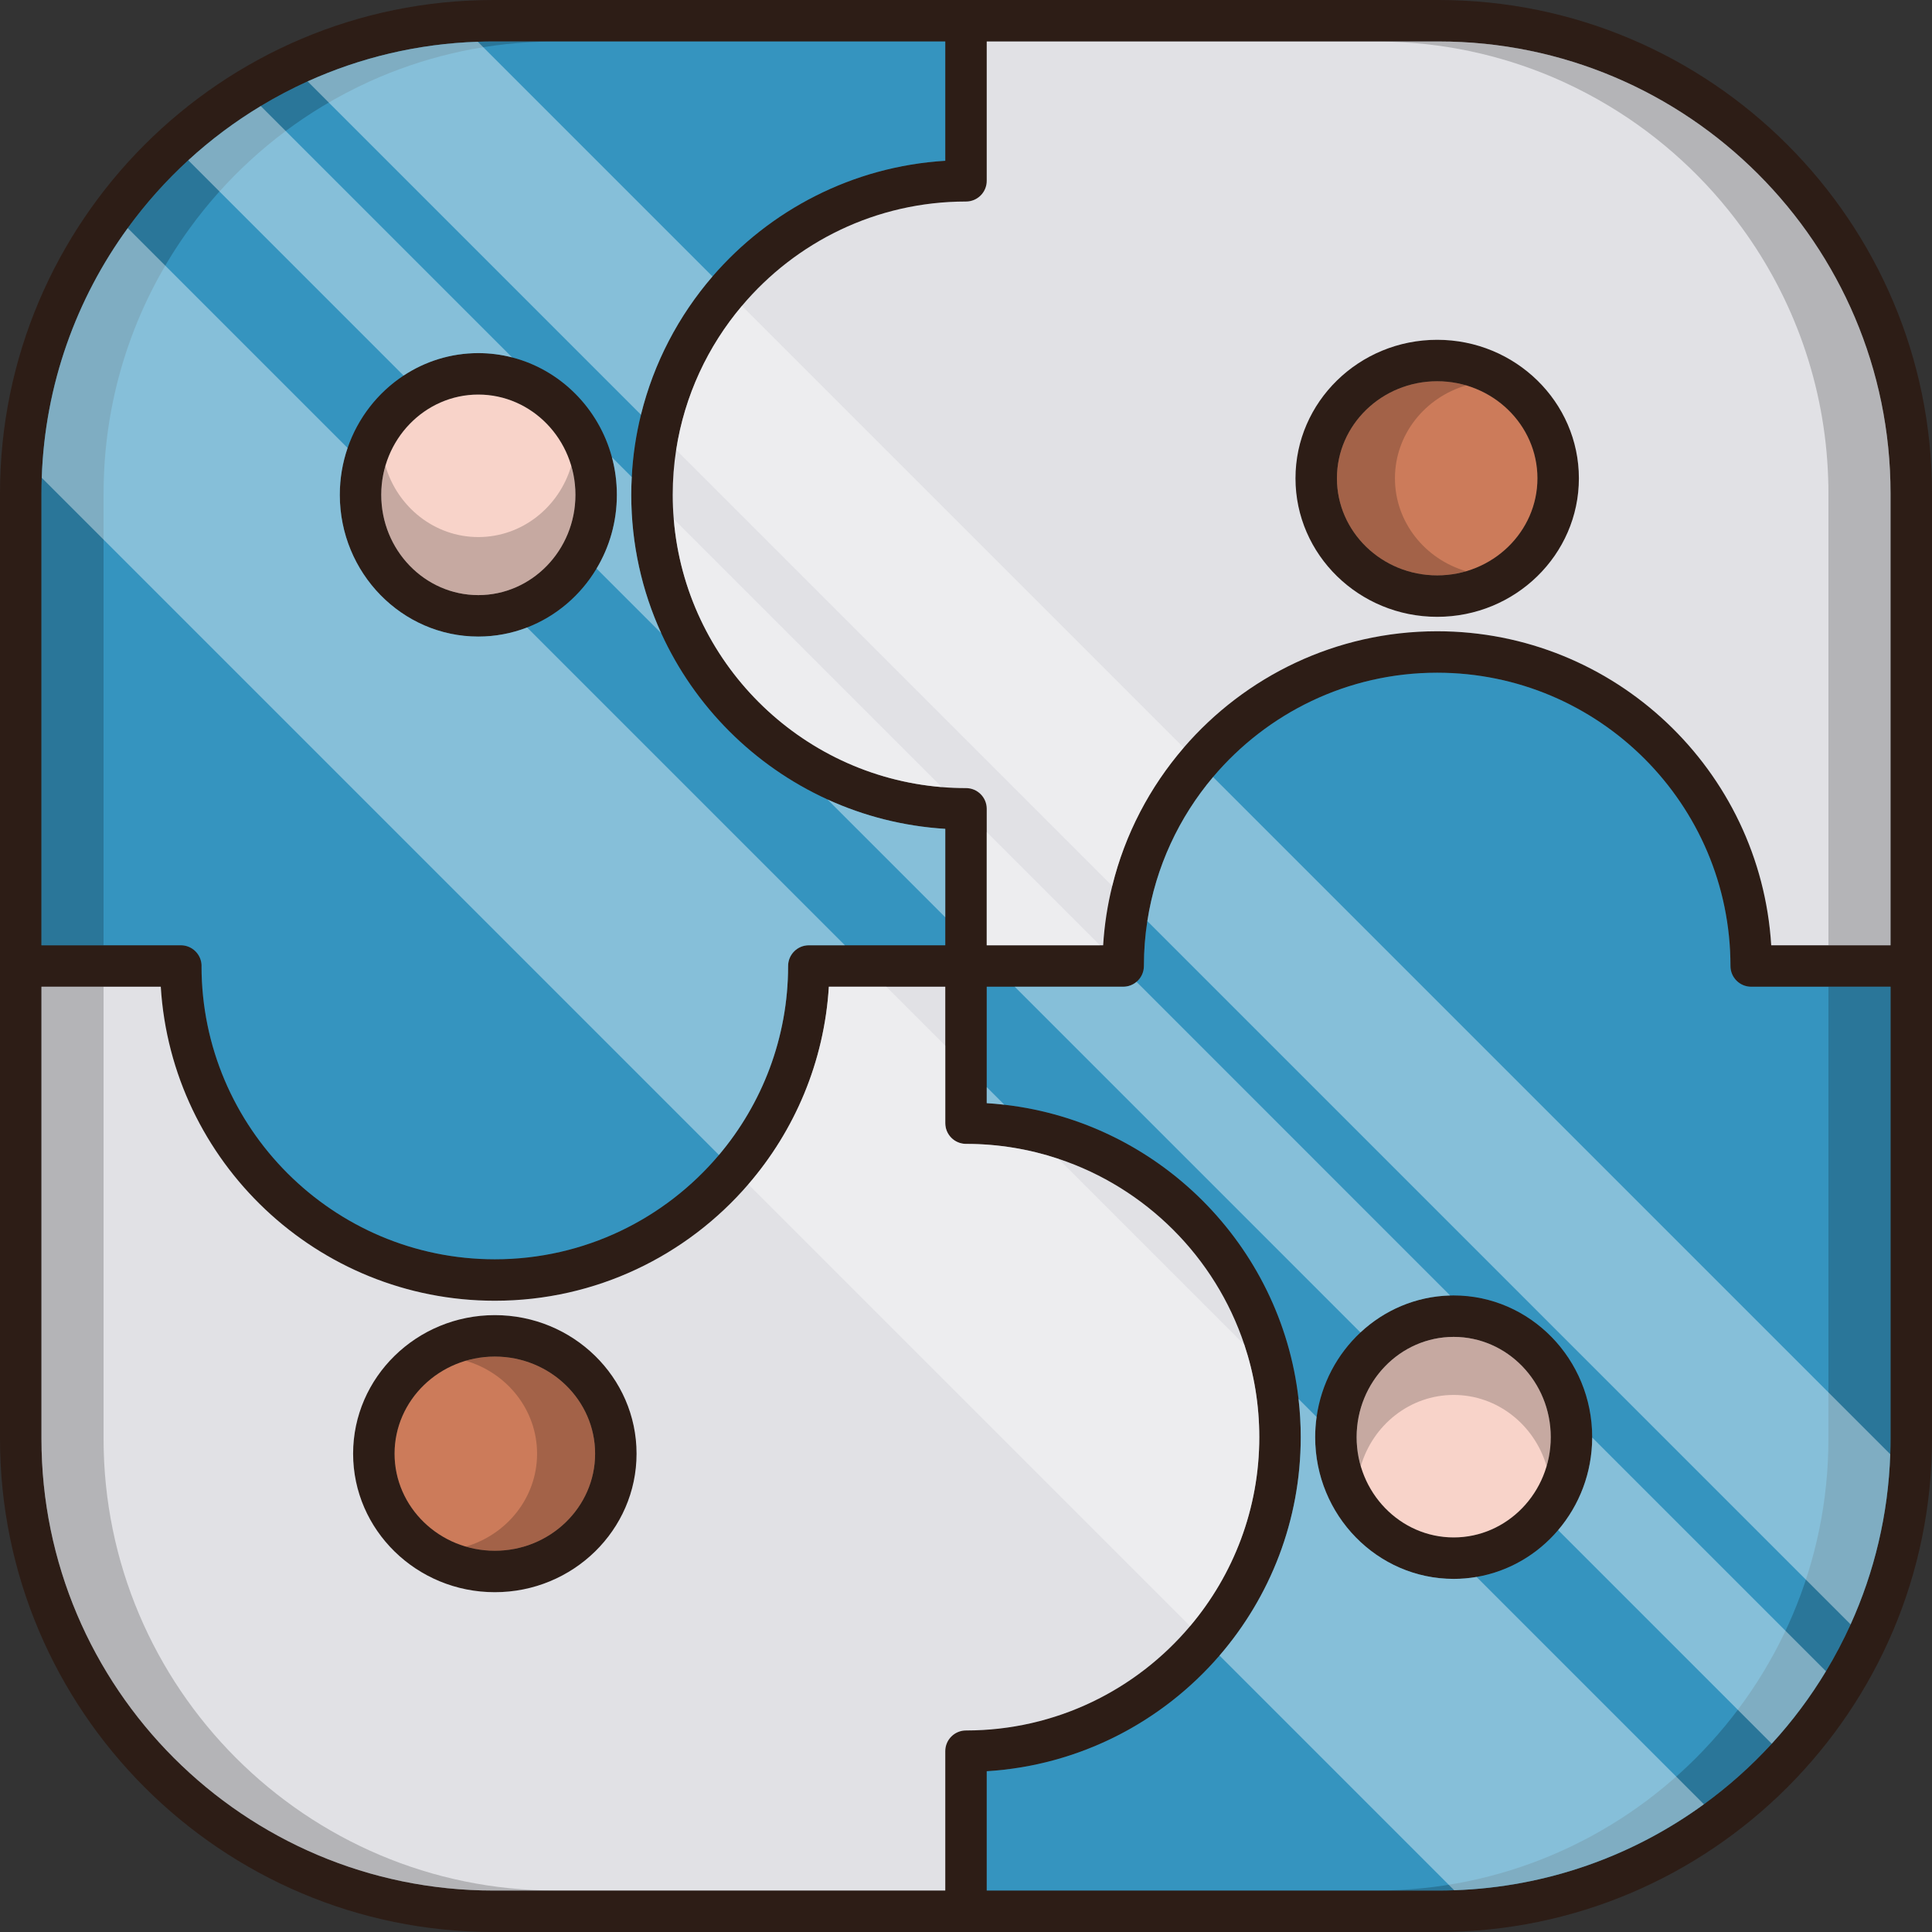 <?xml version="1.0" encoding="UTF-8" standalone="no"?><!-- icon666.com - MILLIONS OF FREE VECTOR ICONS --><svg width="1024" height="1024" version="1.1" id="Capa_1" xmlns="http://www.w3.org/2000/svg" xmlns:xlink="http://www.w3.org/1999/xlink" x="0px" y="0px" viewBox="0 0 466 466" style="enable-background:new 0 0 466 466;" xml:space="preserve"><rect x="0" y="0" width="466" height="466" fill="#333333" stroke="none"/><g><path style="fill:#2D1D16;" d="M115.37,85.17c-18.42,0-33.41,15.33-33.41,34.18s14.99,34.19,33.41,34.19 c18.43,0,33.42-15.34,33.42-34.19S133.8,85.17,115.37,85.17z M115.37,143.54c-12.91,0-23.41-10.85-23.41-24.19 c0-13.33,10.5-24.18,23.41-24.18s23.42,10.85,23.42,24.18C138.79,132.69,128.28,143.54,115.37,143.54z"/><path style="fill:#2D1D16;" d="M119.35,317.21c-18.85,0-34.18,14.99-34.18,33.42c0,18.42,15.33,33.41,34.18,33.41 s34.19-14.99,34.19-33.41C153.54,332.2,138.2,317.21,119.35,317.21z M119.35,374.04c-13.33,0-24.18-10.5-24.18-23.41 s10.85-23.42,24.18-23.42c13.34,0,24.19,10.51,24.19,23.42C143.54,363.54,132.69,374.04,119.35,374.04z"/><path style="fill:#2D1D16;" d="M350.63,312.46c-18.42,0-33.41,15.34-33.41,34.19s14.99,34.18,33.41,34.18s33.41-15.33,33.41-34.18 S369.05,312.46,350.63,312.46z M350.63,370.83c-12.91,0-23.41-10.85-23.41-24.18c0-13.34,10.5-24.19,23.41-24.19 s23.41,10.85,23.41,24.19C374.04,359.98,363.54,370.83,350.63,370.83z"/><path style="fill:#2D1D16;" d="M346.65,81.96c-18.85,0-34.18,14.99-34.18,33.41c0,18.43,15.33,33.41,34.18,33.41 s34.18-14.98,34.18-33.41C380.83,96.95,365.5,81.96,346.65,81.96z M346.65,138.78c-13.34,0-24.18-10.5-24.18-23.41 s10.84-23.41,24.18-23.41c13.33,0,24.18,10.5,24.18,23.41S359.98,138.78,346.65,138.78z"/><path style="fill:#2D1D16;" d="M347,0H119C53.38,0,0,53.38,0,119v228c0,65.62,53.38,119,119,119h228c65.62,0,119-53.38,119-119V119 C466,53.38,412.62,0,347,0z M10,119C10,58.9,58.9,10,119,10h109v28.78c-42.2,2.59-75.74,37.73-75.74,80.58 c0,42.83,33.54,77.97,75.74,80.56V228h-32.91c-2.76,0-5,2.24-5,5v0.03c-0.02,38.99-31.74,70.71-70.73,70.71 c-39,0-70.73-31.71-70.75-70.7c0-0.01,0.01-0.03,0.01-0.04c0-2.76-2.24-5-5-5H10V119z M233,417.39c-2.76,0-5,2.23-5,5V456H119 c-60.1,0-109-48.9-109-109V238h28.78c2.59,42.2,37.73,75.74,80.58,75.74c42.84,0,77.97-33.54,80.56-75.74H228v32.91 c0,2.76,2.24,5,5,5h0.04c38.99,0.02,70.7,31.74,70.7,70.73c0,39-31.71,70.73-70.7,70.75H233z M456,347c0,60.1-48.9,109-109,109H238 v-28.78c42.2-2.59,75.74-37.73,75.74-80.58c0-42.83-33.54-77.97-75.74-80.56V238h32.91c2.76,0,5-2.24,5-5v-0.04 c0.02-38.99,31.74-70.7,70.73-70.7c39,0,70.73,31.71,70.75,70.7V233c0,2.76,2.24,5,5,5H456V347z M456,228h-28.78 c-2.59-42.2-37.73-75.74-80.58-75.74c-42.83,0-77.97,33.54-80.56,75.74H238v-32.91c0-2.76-2.24-5-5-5h-0.03 c-38.99-0.01-70.71-31.74-70.71-70.73c0-39,31.71-70.73,70.69-70.75H233c2.76,0,5-2.24,5-5V10h109c60.1,0,109,48.9,109,109V228z"/></g><path style="fill:#E1E1E5;" d="M347,10H238v33.61c0,2.76-2.24,5-5,5h-0.05c-21.64,0.01-41.04,9.79-54,25.17 c-8.2,9.7-13.84,21.63-15.86,34.74c-0.55,3.54-0.83,7.16-0.83,10.84c0,1.97,0.08,3.92,0.25,5.84c2.81,34.35,30.29,61.83,64.65,64.65 c1.92,0.16,3.85,0.24,5.81,0.24H233c2.76,0,5,2.24,5,5V228h28.08c0.3-4.9,1.04-9.68,2.19-14.3c3.07-12.52,9.08-23.9,17.24-33.36 c14.8-17.18,36.72-28.08,61.13-28.08c42.85,0,77.99,33.54,80.58,75.74H456V119C456,58.9,407.1,10,347,10z M346.65,148.78 c-18.85,0-34.18-14.98-34.18-33.41c0-18.42,15.33-33.41,34.18-33.41s34.18,14.99,34.18,33.41 C380.83,133.8,365.5,148.78,346.65,148.78z"/><path style="fill:#CC7B5A;" d="M370.83,115.37c0,12.91-10.85,23.41-24.18,23.41c-13.34,0-24.18-10.5-24.18-23.41 s10.84-23.41,24.18-23.41C359.98,91.96,370.83,102.46,370.83,115.37z"/><path style="fill:#3594BF;" d="M422.39,238c-2.76,0-5-2.24-5-5v-0.04c-0.02-38.99-31.75-70.7-70.75-70.7 c-21.65,0-41.06,9.78-54.05,25.16c-8.19,9.7-13.83,21.64-15.85,34.75c-0.55,3.52-0.83,7.12-0.83,10.79V233 c0,1.53-0.69,2.91-1.78,3.82c-0.87,0.74-1.99,1.18-3.22,1.18H238v28.08c1.43,0.09,2.85,0.21,4.25,0.38 c37.16,4.25,66.72,33.82,70.96,70.96c0.35,3.03,0.53,6.1,0.53,9.22c0,20.11-7.39,38.53-19.59,52.68 c-13.81,15.99-33.76,26.53-56.15,27.9V456h109c1.26,0,2.51-0.02,3.76-0.07c22.44-0.76,43.19-8.34,60.22-20.74 c5.93-4.31,11.41-9.2,16.36-14.6c4.92-5.36,9.31-11.22,13.08-17.48c2.2-3.64,4.18-7.42,5.95-11.31c5.7-12.6,9.07-26.46,9.56-41.04 c0.05-1.25,0.07-2.5,0.07-3.76V238H422.39z M375.82,369.07c-4.97,5.85-11.87,9.96-19.67,11.29c-1.8,0.31-3.64,0.47-5.52,0.47 c-18.42,0-33.41-15.33-33.41-34.18c0-1.66,0.12-3.29,0.34-4.88c1.13-8.02,4.98-15.16,10.58-20.38c5.74-5.36,13.31-8.7,21.63-8.92 h0.01c0.28-0.01,0.57-0.01,0.85-0.01c18.42,0,33.41,15.34,33.41,34.19v0.08C384.02,355.27,380.92,363.08,375.82,369.07z"/><path style="fill:#F8D3C9;" d="M374.04,346.65c0,13.33-10.5,24.18-23.41,24.18s-23.41-10.85-23.41-24.18 c0-13.34,10.5-24.19,23.41-24.19S374.04,333.31,374.04,346.65z"/><path style="fill:#E1E1E5;" d="M300.14,324.35c-7.02-21.1-23.74-37.82-44.84-44.84c-7-2.33-14.49-3.6-22.26-3.6H233 c-2.76,0-5-2.24-5-5V238h-28.08c-1.12,18.15-8.24,34.7-19.43,47.66c-14.8,17.18-36.71,28.08-61.13,28.08 c-42.85,0-77.99-33.54-80.58-75.74H10v109c0,60.1,48.9,109,109,109h109v-33.61c0-2.77,2.24-5,5-5h0.04 c21.64-0.01,41.04-9.79,54.01-25.17c10.41-12.32,16.69-28.23,16.69-45.58C303.74,338.85,302.48,331.36,300.14,324.35z M119.35,384.04c-18.85,0-34.18-14.99-34.18-33.41c0-18.43,15.33-33.42,34.18-33.42s34.19,14.99,34.19,33.42 C153.54,369.05,138.2,384.04,119.35,384.04z"/><path style="fill:#CC7B5A;" d="M143.54,350.63c0,12.91-10.85,23.41-24.19,23.41c-13.33,0-24.18-10.5-24.18-23.41 s10.85-23.42,24.18-23.42C132.69,327.21,143.54,337.72,143.54,350.63z"/><path style="fill:#3594BF;" d="M154.6,100.03c3.08-12.51,9.09-23.89,17.25-33.35c13.81-15.99,33.76-26.53,56.15-27.9V10H119 c-1.26,0-2.51,0.02-3.76,0.07c-14.58,0.49-28.44,3.86-41.04,9.56c-3.89,1.77-7.67,3.75-11.31,5.95 c-6.26,3.77-12.12,8.16-17.48,13.08c-5.4,4.95-10.29,10.43-14.6,16.36c-12.4,17.03-19.98,37.78-20.74,60.22 c-0.05,1.25-0.07,2.5-0.07,3.76v109h33.62c2.76,0,5,2.24,5,5c0,0.01-0.01,0.03-0.01,0.04c0.02,38.99,31.75,70.7,70.75,70.7 c21.65,0,41.06-9.78,54.05-25.16c10.39-12.32,16.67-28.22,16.68-45.55V233c0-2.76,2.24-5,5-5H228v-28.08 c-10.08-0.62-19.67-3.1-28.43-7.1c-17.7-8.08-32-22.37-40.08-40.08c-4.64-10.17-7.23-21.48-7.23-33.38c0-1.44,0.04-2.87,0.12-4.29 C152.64,109.91,153.4,104.88,154.6,100.03z M148.79,119.35c0,6.52-1.79,12.61-4.9,17.79c-3.85,6.46-9.74,11.5-16.75,14.21 c-3.66,1.41-7.63,2.19-11.77,2.19c-18.42,0-33.41-15.34-33.41-34.19c0-3.96,0.66-7.76,1.88-11.3c2.48-7.24,7.29-13.37,13.5-17.46 c5.2-3.43,11.39-5.42,18.03-5.42c2.81,0,5.53,0.36,8.14,1.03c11.66,2.99,20.91,12.27,24.09,24.09 C148.38,113.18,148.79,116.21,148.79,119.35z"/><path style="opacity:0.2;enable-background:new ;" d="M24.98,347V238H10v109c0,60.1,48.9,109,109,109h14.98 C73.88,456,24.98,407.1,24.98,347z"/><path style="opacity:0.2;enable-background:new ;" d="M119,10c-1.26,0-2.51,0.02-3.76,0.07c-14.58,0.49-28.44,3.86-41.04,9.56 c-3.89,1.77-7.67,3.75-11.31,5.95c-6.26,3.77-12.12,8.16-17.48,13.08c-5.4,4.95-10.29,10.43-14.6,16.36 c-12.4,17.03-19.98,37.78-20.74,60.22c-0.05,1.25-0.07,2.5-0.07,3.76v109h14.98V119c0-1.26,0.02-2.51,0.07-3.76 c0.76-22.44,8.34-43.19,20.74-60.22c4.31-5.93,9.2-11.41,14.6-16.36c5.36-4.92,11.22-9.31,17.48-13.08 c3.64-2.2,7.42-4.18,11.31-5.95c12.6-5.7,26.46-9.07,41.04-9.56c1.25-0.05,2.5-0.07,3.76-0.07H119z"/><path style="opacity:0.2;enable-background:new ;" d="M332.02,456H347c60.1,0,109-48.9,109-109V238h-14.98v109 C441.02,407.1,392.12,456,332.02,456z"/><path style="opacity:0.2;enable-background:new ;" d="M332.02,10c1.26,0,2.51,0.02,3.76,0.07c14.58,0.49,28.44,3.86,41.04,9.56 c3.89,1.77,7.67,3.75,11.31,5.95c6.26,3.77,12.12,8.16,17.48,13.08c5.4,4.95,10.29,10.43,14.6,16.36 c12.4,17.03,19.98,37.78,20.74,60.22c0.05,1.25,0.07,2.5,0.07,3.76v109H456V119c0-1.26-0.02-2.51-0.07-3.76 c-0.76-22.44-8.34-43.19-20.74-60.22c-4.31-5.93-9.2-11.41-14.6-16.36c-5.36-4.92-11.22-9.31-17.48-13.08 c-3.64-2.2-7.42-4.18-11.31-5.95c-12.6-5.7-26.46-9.07-41.04-9.56c-1.25-0.05-2.5-0.07-3.76-0.07H332.02z"/><path style="fill:#F8D3C9;" d="M138.79,119.35c0,13.34-10.51,24.19-23.42,24.19s-23.41-10.85-23.41-24.19 c0-13.33,10.5-24.18,23.41-24.18C128.28,95.17,138.79,106.02,138.79,119.35z"/><path style="opacity:0.2;enable-background:new ;" d="M138.79,119.35c0,13.34-10.51,24.19-23.42,24.19s-23.41-10.85-23.41-24.19 c0-2.44,0.35-4.79,1-7c2.91,9.94,11.85,17.19,22.41,17.19s19.51-7.25,22.41-17.19C138.44,114.56,138.79,116.91,138.79,119.35z"/><path style="opacity:0.2;enable-background:new ;" d="M327.215,346.65c0-13.34,10.51-24.19,23.42-24.19s23.41,10.85,23.41,24.19 c0,2.44-0.35,4.79-1,7c-2.91-9.94-11.85-17.19-22.41-17.19s-19.51,7.25-22.41,17.19C327.565,351.44,327.215,349.09,327.215,346.65z" /><path style="opacity:0.2;enable-background:new ;" d="M119.352,327.212c13.34,0,24.19,10.51,24.19,23.42 s-10.85,23.41-24.19,23.41c-2.44,0-4.79-0.35-7-1c9.94-2.91,17.19-11.85,17.19-22.41s-7.25-19.51-17.19-22.41 C114.562,327.562,116.912,327.212,119.352,327.212z"/><path style="opacity:0.2;enable-background:new ;" d="M346.653,138.787c-13.34,0-24.19-10.51-24.19-23.42 s10.85-23.41,24.19-23.41c2.44,0,4.79,0.35,7,1c-9.94,2.91-17.19,11.85-17.19,22.41s7.25,19.51,17.19,22.41 C351.443,138.438,349.093,138.787,346.653,138.787z"/><g style="opacity:0.4;"><path style="fill:#FFFFFF;" d="M242.25,266.46c-1.4-0.17-2.82-0.29-4.25-0.38v-3.87L242.25,266.46z"/><path style="fill:#FFFFFF;" d="M203.79,228h-8.7c-2.76,0-5,2.24-5,5v0.03c-0.01,17.33-6.29,33.23-16.68,45.55L10.07,115.24 c0.76-22.44,8.34-43.19,20.74-60.22l53.03,53.03c-1.22,3.54-1.88,7.34-1.88,11.3c0,18.85,14.99,34.19,33.41,34.19 c4.14,0,8.11-0.78,11.77-2.19L203.79,228z"/><path style="fill:#FFFFFF;" d="M303.74,346.64c0,17.35-6.28,33.26-16.69,45.58L180.49,285.66c11.19-12.96,18.31-29.51,19.43-47.66 h13.87L228,252.21v18.7c0,2.76,2.24,5,5,5h0.04c7.77,0,15.26,1.27,22.26,3.6l44.84,44.84 C302.48,331.36,303.74,338.85,303.74,346.64z"/><path style="fill:#FFFFFF;" d="M410.98,435.19c-17.03,12.4-37.78,19.98-60.22,20.74l-56.61-56.61 c12.2-14.15,19.59-32.57,19.59-52.68c0-3.12-0.18-6.19-0.53-9.22l4.35,4.35c-0.22,1.59-0.34,3.22-0.34,4.88 c0,18.85,14.99,34.18,33.41,34.18c1.88,0,3.72-0.16,5.52-0.47L410.98,435.19z"/><path style="fill:#FFFFFF;" d="M62.89,25.58l60.62,60.62c-2.61-0.67-5.33-1.03-8.14-1.03c-6.64,0-12.83,1.99-18.03,5.42 L45.41,38.66C50.77,33.74,56.63,29.35,62.89,25.58z"/><path style="fill:#FFFFFF;" d="M143.89,137.14c3.11-5.18,4.9-11.27,4.9-17.79c0-3.14-0.41-6.17-1.19-9.06l4.78,4.78 c-0.08,1.42-0.12,2.85-0.12,4.29c0,11.9,2.59,23.21,7.23,33.38L143.89,137.14z"/><path style="fill:#FFFFFF;" d="M227.16,189.85c-34.36-2.82-61.84-30.3-64.65-64.65L227.16,189.85z"/><path style="fill:#FFFFFF;" d="M199.57,192.82c8.76,4,18.35,6.48,28.43,7.1v21.33L199.57,192.82z"/><polygon style="fill:#FFFFFF;" points="265.31,228 238,228 238,200.69 "/><path style="fill:#FFFFFF;" d="M349.77,312.47c-8.32,0.22-15.89,3.56-21.63,8.92L244.75,238h26.16c1.23,0,2.35-0.44,3.22-1.18 L349.77,312.47z"/><path style="fill:#FFFFFF;" d="M440.42,403.11c-3.77,6.26-8.16,12.12-13.08,17.48l-51.52-51.52c5.1-5.99,8.2-13.8,8.22-22.34 L440.42,403.11z"/><path style="fill:#FFFFFF;" d="M171.85,66.68c-8.16,9.46-14.17,20.84-17.25,33.35l-80.4-80.4c12.6-5.7,26.46-9.07,41.04-9.56 L171.85,66.68z"/><path style="fill:#FFFFFF;" d="M285.51,180.34c-8.16,9.46-14.17,20.84-17.24,33.36L163.09,108.52 c2.02-13.11,7.66-25.04,15.86-34.74L285.51,180.34z"/><path style="fill:#FFFFFF;" d="M455.93,350.76c-0.49,14.58-3.86,28.44-9.56,41.04L276.74,222.17c2.02-13.11,7.66-25.05,15.85-34.75 L455.93,350.76z"/></g></svg>